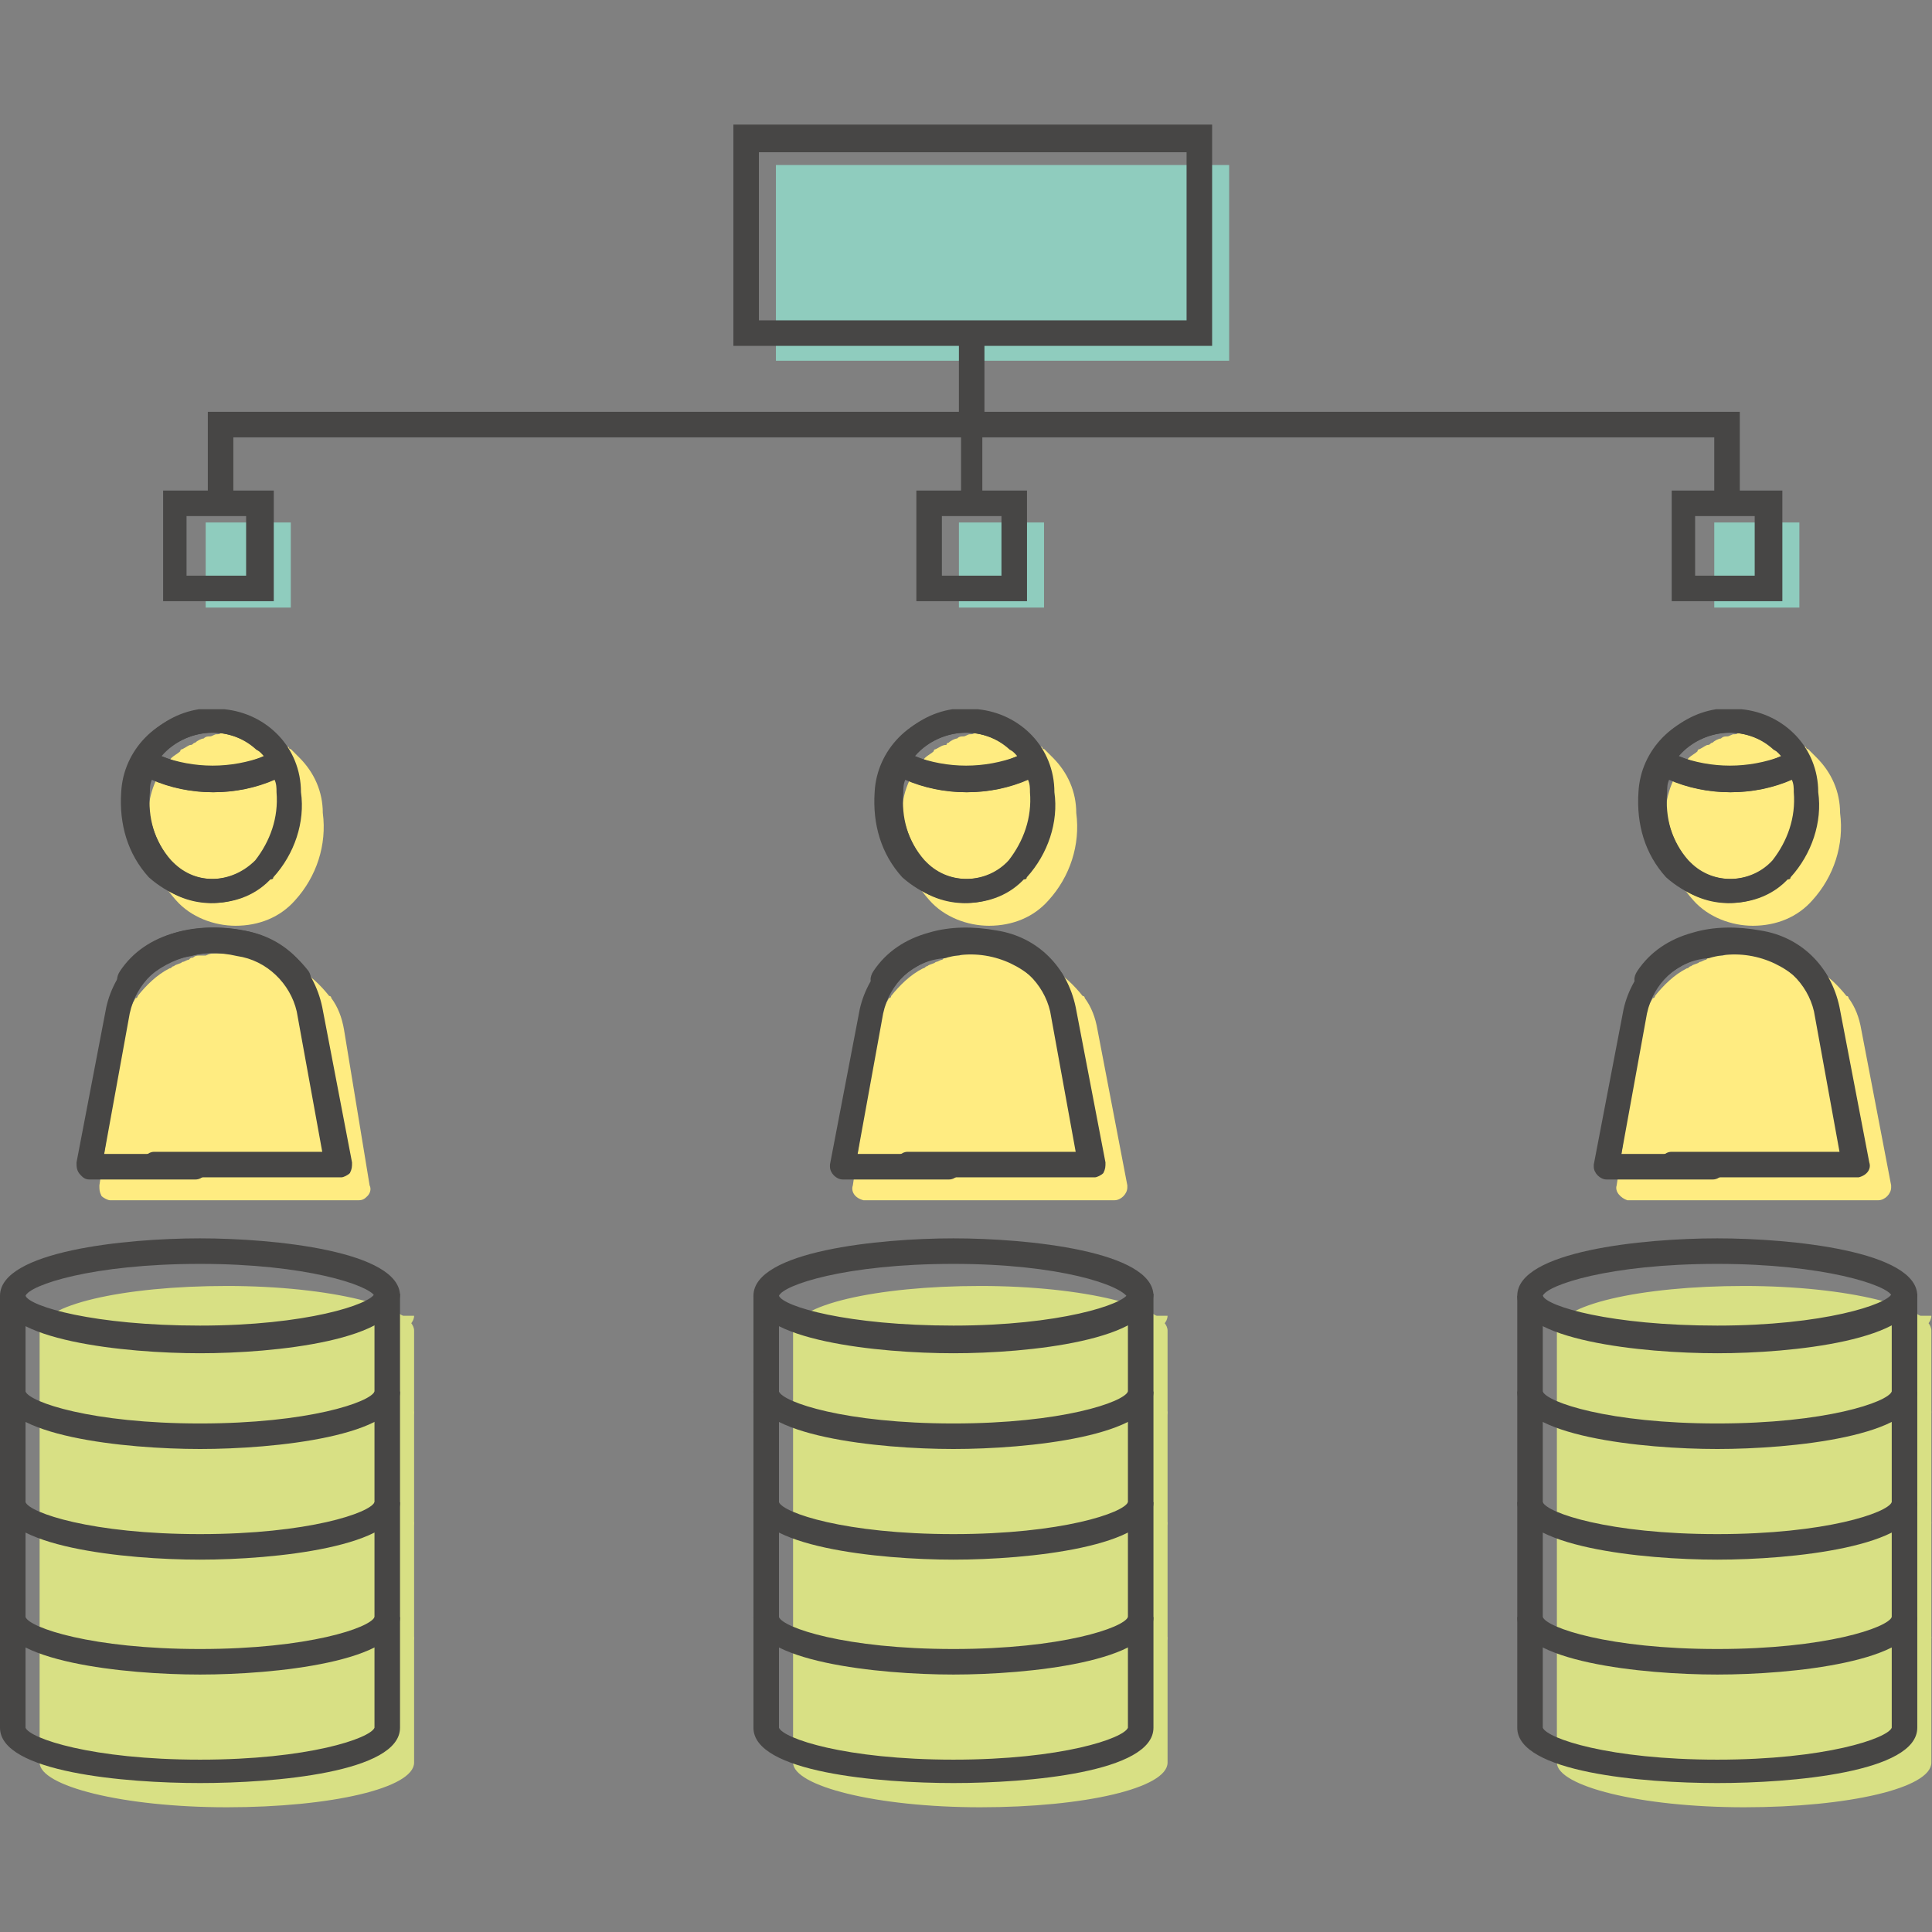 <?xml version="1.0" encoding="utf-8"?>
<!-- Generator: Adobe Illustrator 25.0.0, SVG Export Plug-In . SVG Version: 6.00 Build 0)  -->
<svg version="1.1" id="レイヤー_1" xmlns="http://www.w3.org/2000/svg" xmlns:xlink="http://www.w3.org/1999/xlink" x="0px"
	 y="0px" viewBox="0 0 90.8 90.8" style="enable-background:new 0 0 90.8 90.8;" xml:space="preserve">
<rect x="0" y="0" width="90.8" height="90.8" fill="#808080" stroke="none"/>
<style type="text/css">
	.st0{fill:#D8E084;}
	.st1{fill:#474645;}
	.st2{fill:#8FCCBE;}
	.st3{fill:#FFEC81;}
</style>
<g transform="translate(-1495.033 -367.645)">
	<g transform="translate(1566.341 419.945)">
		<g transform="translate(1.862 2.238)">
			<path class="st0" d="M17.6,8c0-1.1-3.9-2.1-8.8-2.1S0,6.8,0,8v20.3c0,1.1,3.9,2.1,8.8,2.1s8.8-0.9,8.8-2.1V8z"/>
			<path class="st0" d="M17.6,7.3c0,1.1-3.9,2.1-8.8,2.1S0,8.4,0,7.3"/>
			<path class="st0" d="M17.6,17c0,1.1-3.9,2.1-8.8,2.1S0,18.2,0,17"/>
			<path class="st0" d="M17.6,22.4c0,1.1-3.9,2.1-8.8,2.1S0,23.5,0,22.4"/>
			<path class="st0" d="M17.6,11.8c0,1.1-3.9,2.1-8.8,2.1S0,13,0,11.8"/>
		</g>
		<path class="st1" d="M9.4,31.5C5.9,31.5,0,31,0,28.9V8.6c0-2.1,5.9-2.7,9.4-2.7s9.4,0.6,9.4,2.7v20.3C18.8,31,12.9,31.5,9.4,31.5z
			 M9.4,7.1c-5.1,0-8,1-8.2,1.5v20.3c0.2,0.5,3.1,1.5,8.2,1.5s8-1,8.2-1.5V8.6C17.4,8.1,14.4,7.1,9.4,7.1z"/>
		<path class="st1" d="M9.4,11.3C5.9,11.3,0,10.7,0,8.6h1.2C1.4,9.1,4.4,10,9.4,10s8-1,8.2-1.5l1.2,0C18.8,10.7,12.9,11.3,9.4,11.3z
			"/>
		<path class="st1" d="M9.4,21C5.9,21,0,20.4,0,18.3h1.2c0.2,0.5,3.1,1.5,8.2,1.5s8-1,8.2-1.5l1.2,0C18.8,20.4,12.9,21,9.4,21z"/>
		<path class="st1" d="M9.4,26.4c-3.5,0-9.4-0.6-9.4-2.7h1.2c0.2,0.5,3.1,1.5,8.2,1.5s8-1,8.2-1.5l1.2,0
			C18.8,25.8,12.9,26.4,9.4,26.4z"/>
		<path class="st1" d="M9.4,15.8c-3.5,0-9.4-0.6-9.4-2.7h1.2c0.2,0.5,3.1,1.5,8.2,1.5s8-1,8.2-1.5l1.2,0
			C18.8,15.2,12.9,15.8,9.4,15.8z"/>
	</g>
	<rect x="1504.7" y="392.2" class="st2" width="4" height="4"/>
	<rect x="1531.5" y="375.4" class="st2" width="21.3" height="9.2"/>
	<path class="st1" d="M1507.9,395.9h-5.2v-5.2h5.2V395.9z M1503.8,394.7h2.8v-2.8h-2.8V394.7z"/>
	<path class="st1" d="M1576.8,391.3h-1.2v-3.1h-69.6v3.1h-1.2V387h72L1576.8,391.3z"/>
	<rect x="1540.2" y="387.4" class="st1" width="1" height="3.8"/>
	<rect x="1540.1" y="383.6" class="st1" width="1.2" height="3.9"/>
	<path class="st1" d="M1552,383.9h-22.5v-10.4h22.5V383.9z M1530.7,382.7h20.1v-7.9h-20.1V382.7z"/>
	<rect x="1540.1" y="392.2" class="st2" width="4" height="4"/>
	<rect x="1575.6" y="392.2" class="st2" width="4" height="4"/>
	<path class="st1" d="M1543.3,395.9h-5.2v-5.2h5.2V395.9z M1539.3,394.7h2.8v-2.8h-2.8V394.7z"/>
	<path class="st1" d="M1578.8,395.9h-5.2v-5.2h5.2V395.9z M1574.7,394.7h2.8v-2.8h-2.8V394.7z"/>
	<g transform="translate(1571.013 396.154)">
		<path class="st3" d="M3.6,13.8C4.3,14.6,5.4,15,6.4,15h0c1.1,0,2.1-0.4,2.8-1.2c1-1.1,1.5-2.6,1.3-4.1c0-1-0.4-1.9-1.1-2.6l0,0
			C9.3,7,9.2,6.9,9,6.7c0,0-0.1,0-0.1-0.1C8.8,6.6,8.7,6.5,8.5,6.4c-0.1,0-0.1-0.1-0.1-0.1C8.2,6.3,8.1,6.2,7.9,6.2
			c-0.1,0-0.1-0.1-0.2-0.1C7.6,6.1,7.5,6,7.3,6c-0.1,0-0.1,0-0.2,0c0,0-0.1,0-0.1,0S7,5.9,7,5.9s-0.1,0-0.1,0h0c-0.1,0-0.2,0-0.3,0
			H6.4H6.3c-0.1,0-0.2,0-0.3,0h0c0,0-0.1,0-0.1,0s-0.1,0-0.1,0s-0.1,0-0.1,0C5.7,6,5.6,6,5.5,6C5.4,6,5.3,6.1,5.2,6.1
			C5.1,6.1,5,6.1,4.9,6.2c-0.1,0-0.3,0.1-0.4,0.2c-0.1,0-0.1,0.1-0.2,0.1C4.2,6.5,4.1,6.6,3.9,6.7c0,0-0.1,0-0.1,0.1
			C3.7,6.9,3.5,7,3.4,7.1l0,0C2.7,7.8,2.3,8.8,2.3,9.8C2.1,11.2,2.6,12.7,3.6,13.8z"/>
		<path class="st3" d="M11.5,19.9c-0.1-0.6-0.3-1.1-0.6-1.5c0,0,0-0.1-0.1-0.1c-0.4-0.5-0.9-1-1.5-1.3c-0.1,0-0.1-0.1-0.2-0.1
			c-0.1-0.1-0.3-0.1-0.4-0.2c-0.1,0-0.2-0.1-0.3-0.1c-0.1,0-0.1,0-0.2-0.1c-0.1,0-0.2,0-0.3-0.1c-0.1,0-0.1,0-0.2,0s-0.1,0-0.1,0
			c-0.2,0-0.3-0.1-0.5-0.1c-0.1,0-0.2,0-0.4,0c-0.1,0-0.3,0-0.4,0s-0.3,0-0.4,0c-0.1,0-0.2,0-0.4,0c-0.2,0-0.3,0-0.5,0.1
			c0,0-0.1,0-0.1,0s-0.1,0-0.2,0c-0.1,0-0.2,0-0.3,0.1c-0.1,0-0.1,0-0.2,0.1c-0.1,0-0.2,0.1-0.3,0.1c-0.1,0.1-0.3,0.1-0.4,0.2
			c-0.1,0-0.1,0.1-0.2,0.1c-0.6,0.3-1.1,0.8-1.5,1.3c0,0,0,0.1-0.1,0.1c-0.3,0.5-0.5,1-0.6,1.5L0,27.2c-0.1,0.3,0.2,0.6,0.5,0.7
			c0,0,0.1,0,0.1,0h11.7c0.3,0,0.6-0.3,0.6-0.6c0,0,0-0.1,0-0.1L11.5,19.9z"/>
	</g>
	<g transform="translate(1535.115 396.154)">
		<path class="st3" d="M3.6,13.8C4.3,14.6,5.4,15,6.4,15h0c1.1,0,2.1-0.4,2.8-1.2c1-1.1,1.5-2.6,1.3-4.1c0-1-0.4-1.9-1.1-2.6l0,0
			C9.3,7,9.2,6.9,9,6.7c0,0-0.1,0-0.1-0.1C8.8,6.6,8.7,6.5,8.5,6.4c-0.1,0-0.1-0.1-0.2-0.1C8.2,6.3,8.1,6.2,7.9,6.2
			c-0.1,0-0.1-0.1-0.2-0.1C7.6,6.1,7.5,6,7.3,6c-0.1,0-0.1,0-0.2,0c0,0-0.1,0-0.1,0S7,5.9,7,5.9s-0.1,0-0.1,0h0c-0.1,0-0.2,0-0.3,0
			H6.4H6.3c-0.1,0-0.2,0-0.3,0h0c0,0-0.1,0-0.1,0s-0.1,0-0.1,0s-0.1,0-0.1,0C5.7,6,5.6,6,5.5,6C5.4,6,5.3,6.1,5.2,6.1
			C5.1,6.1,5,6.1,4.9,6.2c-0.1,0-0.3,0.1-0.4,0.2c-0.1,0-0.1,0.1-0.1,0.1C4.2,6.5,4.1,6.6,3.9,6.7c0,0-0.1,0-0.1,0.1
			C3.7,6.9,3.5,7,3.4,7.1l0,0C2.7,7.8,2.3,8.8,2.3,9.8C2.1,11.2,2.6,12.7,3.6,13.8z"/>
		<path class="st3" d="M11.5,19.9c-0.1-0.6-0.3-1.1-0.6-1.5c0,0,0-0.1-0.1-0.1c-0.4-0.5-0.9-1-1.5-1.3c-0.1,0-0.1-0.1-0.2-0.1
			c-0.1-0.1-0.3-0.1-0.4-0.2c-0.1,0-0.2-0.1-0.3-0.1c-0.1,0-0.1,0-0.2-0.1c-0.1,0-0.2,0-0.3-0.1c-0.1,0-0.1,0-0.2,0s-0.1,0-0.1,0
			c-0.2,0-0.3-0.1-0.5-0.1c-0.1,0-0.2,0-0.4,0c-0.1,0-0.3,0-0.4,0s-0.3,0-0.4,0c-0.1,0-0.2,0-0.4,0c-0.2,0-0.3,0-0.5,0.1
			c0,0-0.1,0-0.1,0s-0.1,0-0.2,0c-0.1,0-0.2,0-0.3,0.1c-0.1,0-0.1,0-0.2,0.1c-0.1,0-0.2,0.1-0.3,0.1c-0.1,0.1-0.3,0.1-0.4,0.2
			c-0.1,0-0.1,0.1-0.2,0.1c-0.6,0.3-1.1,0.8-1.5,1.3c0,0,0,0.1-0.1,0.1c-0.3,0.5-0.5,1-0.6,1.5L0,27.2c-0.1,0.3,0.1,0.6,0.5,0.7
			c0,0,0.1,0,0.1,0h11.7c0.3,0,0.6-0.3,0.6-0.6c0,0,0-0.1,0-0.1L11.5,19.9z"/>
	</g>
	<g transform="translate(1499.704 396.154)">
		<path class="st3" d="M3.6,13.8C4.3,14.6,5.4,15,6.4,15h0c1.1,0,2.1-0.4,2.8-1.2c1-1.1,1.5-2.6,1.3-4.1c0-1-0.4-1.9-1.1-2.6l0,0
			C9.3,7,9.2,6.9,9,6.7c0,0-0.1,0-0.1-0.1C8.8,6.6,8.7,6.5,8.5,6.4c-0.1,0-0.1-0.1-0.1-0.1C8.2,6.3,8.1,6.2,7.9,6.2
			c-0.1,0-0.1-0.1-0.2-0.1C7.6,6.1,7.5,6,7.3,6c-0.1,0-0.1,0-0.2,0c0,0-0.1,0-0.1,0S7,5.9,7,5.9s-0.1,0-0.1,0h0c-0.1,0-0.2,0-0.3,0
			H6.4H6.3c-0.1,0-0.2,0-0.3,0h0c0,0-0.1,0-0.1,0s-0.1,0-0.1,0s-0.1,0-0.1,0C5.7,6,5.6,6,5.5,6C5.4,6,5.3,6.1,5.2,6.1
			C5.1,6.1,5,6.1,4.9,6.2c-0.1,0-0.3,0.1-0.4,0.2c-0.1,0-0.1,0.1-0.2,0.1C4.2,6.5,4.1,6.6,3.9,6.7c0,0-0.1,0-0.1,0.1
			C3.7,6.9,3.5,7,3.4,7.1l0,0C2.7,7.8,2.3,8.8,2.3,9.8C2.1,11.2,2.6,12.7,3.6,13.8z"/>
		<path class="st3" d="M11.5,19.9c-0.1-0.6-0.3-1.1-0.6-1.5c0,0,0-0.1-0.1-0.1c-0.4-0.5-0.9-1-1.5-1.3c-0.1,0-0.1-0.1-0.2-0.1
			c-0.1-0.1-0.3-0.1-0.4-0.2c-0.1,0-0.2-0.1-0.3-0.1c-0.1,0-0.1,0-0.2-0.1c-0.1,0-0.2,0-0.3-0.1c-0.1,0-0.1,0-0.2,0s-0.1,0-0.1,0
			c-0.2,0-0.3-0.1-0.5-0.1c-0.1,0-0.2,0-0.4,0c-0.1,0-0.3,0-0.4,0s-0.3,0-0.4,0c-0.1,0-0.2,0-0.4,0c-0.2,0-0.3,0-0.5,0.1
			c0,0-0.1,0-0.1,0c-0.1,0-0.1,0-0.2,0c-0.1,0-0.2,0-0.3,0.1c-0.1,0-0.1,0-0.2,0.1c-0.1,0-0.2,0.1-0.3,0.1c-0.1,0.1-0.3,0.1-0.4,0.2
			c-0.1,0-0.1,0.1-0.2,0.1c-0.6,0.3-1.1,0.8-1.5,1.3c0,0,0,0.1-0.1,0.1c-0.3,0.5-0.5,1-0.6,1.5L0,27.2c0,0.2,0,0.3,0.1,0.5
			c0.1,0.1,0.3,0.2,0.4,0.2h11.7c0.2,0,0.3-0.1,0.4-0.2c0.1-0.1,0.2-0.3,0.1-0.5L11.5,19.9z"/>
	</g>
	<g transform="translate(1569.937 395.078)">
		<path class="st1" d="M2.5,20.2l-1.2,6.6h4.3c0.3,0,0.6,0.3,0.6,0.6s-0.3,0.6-0.6,0.6h-5c-0.3,0-0.6-0.3-0.6-0.6c0,0,0-0.1,0-0.1
			l1.4-7.3c0.4-1.8,1.9-3.3,3.7-3.6c1-0.2,2.1-0.2,3.2,0.1c1,0.3,1.9,0.9,2.6,1.8c0.2,0.3,0.1,0.6-0.1,0.8c-0.3,0.2-0.6,0.1-0.8-0.1
			c0,0,0,0,0,0c-1.1-1.3-2.9-1.9-4.6-1.4C3.9,17.7,2.8,18.8,2.5,20.2z M6.4,15c1.1,0,2.1-0.4,2.8-1.2c1-1.1,1.5-2.6,1.3-4
			c-0.1-2-1.5-3.6-3.5-3.8c-0.4-0.1-0.8-0.1-1.2,0c-2,0.2-3.6,1.8-3.7,3.8c-0.1,1.5,0.3,2.9,1.3,4C4.3,14.6,5.4,15,6.4,15L6.4,15z
			 M6.4,7c0.9,0,1.8,0.4,2.4,1.1C7.3,8.8,5.6,8.8,4,8.1C4.6,7.4,5.5,7,6.4,7L6.4,7z M3.4,9.8c0-0.2,0-0.4,0.1-0.6
			c0.9,0.4,1.9,0.6,2.9,0.6h0c1,0,2-0.2,2.9-0.6c0.1,0.2,0.1,0.4,0.1,0.6c0.1,1.2-0.3,2.3-1,3.2c-1,1.1-2.8,1.2-3.9,0.1
			c0,0-0.1-0.1-0.1-0.1C3.7,12.1,3.3,11,3.4,9.8L3.4,9.8z"/>
		<g transform="translate(1.949)">
			<path class="st1" d="M5.6,17.5c-1.7-0.4-3.4,0.1-4.6,1.4c-0.2,0.3-0.5,0.3-0.8,0.1c-0.3-0.2-0.3-0.5-0.1-0.8c0,0,0,0,0,0
				c0.6-0.9,1.5-1.5,2.6-1.8c1-0.3,2.1-0.3,3.2-0.1c1.9,0.3,3.3,1.7,3.7,3.6l1.4,7.3c0.1,0.3-0.1,0.6-0.5,0.7c0,0-0.1,0-0.1,0H1.7
				c-0.3,0-0.6-0.3-0.6-0.6s0.3-0.6,0.6-0.6l0,0h7.9l-1.2-6.6C8.1,18.8,7,17.7,5.6,17.5z M7.3,13.8c1-1.1,1.5-2.6,1.3-4
				C8.6,7.7,7,6.1,5,5.9c-0.4,0-0.8,0-1.2,0C1.9,6.2,0.4,7.8,0.3,9.8c-0.1,1.5,0.3,2.9,1.3,4c1.5,1.6,4,1.6,5.5,0.1
				C7.2,13.9,7.3,13.9,7.3,13.8L7.3,13.8z M6.9,8.1c-1.6,0.6-3.3,0.6-4.9,0c1.2-1.3,3.2-1.5,4.5-0.3C6.7,7.9,6.8,8,6.9,8.1z M6.5,13
				c-1,1.1-2.8,1.2-3.9,0.1c0,0-0.1-0.1-0.1-0.1c-0.8-0.9-1.1-2-1-3.2c0-0.2,0-0.4,0.1-0.6c0.9,0.4,1.9,0.6,2.9,0.6h0
				c1,0,2-0.2,2.9-0.6c0.1,0.2,0.1,0.4,0.1,0.6C7.6,11,7.3,12.1,6.5,13L6.5,13z"/>
		</g>
	</g>
	<g transform="translate(1530.443 419.945)">
		<g transform="translate(1.863 2.238)">
			<path class="st0" d="M17.6,8c0-1.1-3.9-2.1-8.8-2.1S0,6.8,0,8v20.3c0,1.1,3.9,2.1,8.8,2.1s8.8-0.9,8.8-2.1V8z"/>
			<path class="st0" d="M17.6,7.3c0,1.1-3.9,2.1-8.8,2.1S0,8.4,0,7.3"/>
			<path class="st0" d="M17.6,17c0,1.1-3.9,2.1-8.8,2.1S0,18.2,0,17"/>
			<path class="st0" d="M17.6,22.4c0,1.1-3.9,2.1-8.8,2.1S0,23.5,0,22.4"/>
			<path class="st0" d="M17.6,11.8c0,1.1-3.9,2.1-8.8,2.1S0,13,0,11.8"/>
		</g>
		<path class="st1" d="M9.4,31.5C5.9,31.5,0,31,0,28.9V8.6c0-2.1,5.9-2.7,9.4-2.7s9.4,0.6,9.4,2.7v20.3C18.8,31,12.9,31.5,9.4,31.5z
			 M9.4,7.1c-5.1,0-8,1-8.2,1.5l0,20.3c0.2,0.5,3.1,1.5,8.2,1.5s8-1,8.2-1.5l0-20.2C17.3,8.1,14.4,7.1,9.4,7.1z"/>
		<path class="st1" d="M9.4,11.3C5.9,11.3,0,10.7,0,8.6h1.2C1.4,9.1,4.4,10,9.4,10s8-1,8.2-1.5l1.2,0C18.8,10.7,12.9,11.3,9.4,11.3z
			"/>
		<path class="st1" d="M9.4,21C5.9,21,0,20.4,0,18.3h1.2c0.2,0.5,3.1,1.5,8.2,1.5s8-1,8.2-1.5l1.2,0C18.8,20.4,12.9,21,9.4,21z"/>
		<path class="st1" d="M9.4,26.4c-3.5,0-9.4-0.6-9.4-2.7h1.2c0.2,0.5,3.1,1.5,8.2,1.5s8-1,8.2-1.5l1.2,0
			C18.8,25.8,12.9,26.4,9.4,26.4z"/>
		<path class="st1" d="M9.4,15.8c-3.5,0-9.4-0.6-9.4-2.7h1.2c0.2,0.5,3.1,1.5,8.2,1.5s8-1,8.2-1.5l1.2,0
			C18.8,15.2,12.9,15.8,9.4,15.8z"/>
	</g>
	<g transform="translate(1534.039 395.078)">
		<path class="st1" d="M2.5,20.2l-1.2,6.6h4.3c0.3,0,0.6,0.3,0.6,0.6s-0.3,0.6-0.6,0.6h-5c-0.3,0-0.6-0.3-0.6-0.6c0,0,0-0.1,0-0.1
			l1.4-7.3c0.4-1.8,1.9-3.3,3.7-3.6c1-0.2,2.1-0.2,3.2,0.1c1,0.3,1.9,0.9,2.6,1.8c0.2,0.3,0.1,0.6-0.1,0.8c-0.3,0.2-0.6,0.1-0.8-0.1
			c0,0,0,0,0,0c-1.1-1.3-2.9-1.9-4.6-1.4C3.9,17.7,2.8,18.8,2.5,20.2z M6.4,15c1.1,0,2.1-0.4,2.8-1.2c1-1.1,1.5-2.6,1.3-4
			c-0.1-2-1.5-3.6-3.5-3.8c-0.4-0.1-0.8-0.1-1.2,0c-2,0.2-3.6,1.8-3.7,3.8c-0.1,1.5,0.3,2.9,1.3,4C4.3,14.6,5.4,15,6.4,15L6.4,15z
			 M6.4,7c0.9,0,1.8,0.4,2.4,1.1C7.3,8.8,5.6,8.8,4,8.1C4.6,7.4,5.5,7,6.4,7L6.4,7z M3.4,9.8c0-0.2,0-0.4,0.1-0.6
			c0.9,0.4,1.9,0.6,2.9,0.6h0c1,0,2-0.2,2.9-0.6c0.1,0.2,0.1,0.4,0.1,0.6c0.1,1.2-0.3,2.3-1,3.2c-1,1.1-2.8,1.2-3.9,0.1
			c0,0-0.1-0.1-0.1-0.1C3.7,12.1,3.3,11,3.4,9.8z"/>
		<g transform="translate(1.949)">
			<path class="st1" d="M5.6,17.5c-1.7-0.4-3.4,0.1-4.6,1.4c-0.2,0.3-0.5,0.3-0.8,0.1c-0.3-0.2-0.3-0.5-0.1-0.8c0,0,0,0,0,0
				c0.6-0.9,1.5-1.5,2.6-1.8c1-0.3,2.1-0.3,3.2-0.1c1.9,0.3,3.3,1.7,3.7,3.6l1.4,7.3c0,0.2,0,0.3-0.1,0.5c-0.1,0.1-0.3,0.2-0.4,0.2
				H1.7c-0.3,0-0.6-0.3-0.6-0.6s0.3-0.6,0.6-0.6h7.9l-1.2-6.6C8.1,18.8,7,17.7,5.6,17.5z M7.3,13.8c1-1.1,1.5-2.6,1.3-4
				C8.6,7.7,7,6.1,5,5.9c-0.4,0-0.8,0-1.2,0C1.9,6.2,0.4,7.8,0.3,9.8c-0.1,1.5,0.3,2.9,1.3,4c1.5,1.6,4,1.6,5.5,0.1
				C7.2,13.9,7.3,13.9,7.3,13.8L7.3,13.8z M6.9,8.1c-1.6,0.6-3.3,0.6-4.9,0c1.2-1.3,3.2-1.5,4.5-0.3C6.7,7.9,6.8,8,6.9,8.1z M6.5,13
				c-1,1.1-2.8,1.2-3.9,0.1c0,0-0.1-0.1-0.1-0.1c-0.8-0.9-1.1-2-1-3.2c0-0.2,0-0.4,0.1-0.6c0.9,0.4,1.9,0.6,2.9,0.6h0
				c1,0,2-0.2,2.9-0.6c0.1,0.2,0.1,0.4,0.1,0.6C7.6,11,7.3,12.1,6.5,13L6.5,13z"/>
		</g>
	</g>
	<g transform="translate(1495.033 419.945)">
		<g transform="translate(1.862 2.238)">
			<path class="st0" d="M17.6,8c0-1.1-3.9-2.1-8.8-2.1S0,6.8,0,8v20.3c0,1.1,3.9,2.1,8.8,2.1s8.8-0.9,8.8-2.1V8z"/>
			<path class="st0" d="M17.6,7.3c0,1.1-3.9,2.1-8.8,2.1S0,8.4,0,7.3"/>
			<path class="st0" d="M17.6,17c0,1.1-3.9,2.1-8.8,2.1S0,18.2,0,17"/>
			<path class="st0" d="M17.6,22.4c0,1.1-3.9,2.1-8.8,2.1S0,23.5,0,22.4"/>
			<path class="st0" d="M17.6,11.8c0,1.1-3.9,2.1-8.8,2.1S0,13,0,11.8"/>
		</g>
		<path class="st1" d="M9.4,31.5C5.9,31.5,0,31,0,28.9V8.6c0-2.1,5.9-2.7,9.4-2.7s9.4,0.6,9.4,2.7v20.3C18.8,31,12.9,31.5,9.4,31.5z
			 M9.4,7.1c-5.1,0-8,1-8.2,1.5v20.3c0.2,0.5,3.1,1.5,8.2,1.5s8-1,8.2-1.5V8.6C17.3,8.1,14.4,7.1,9.4,7.1z"/>
		<path class="st1" d="M9.4,11.3C5.9,11.3,0,10.7,0,8.6h1.2C1.4,9.1,4.4,10,9.4,10s8-1,8.2-1.5l1.2,0C18.8,10.7,12.9,11.3,9.4,11.3z
			"/>
		<path class="st1" d="M9.4,21C5.9,21,0,20.4,0,18.3h1.2c0.2,0.5,3.1,1.5,8.2,1.5s8-1,8.2-1.5l1.2,0C18.8,20.4,12.9,21,9.4,21z"/>
		<path class="st1" d="M9.4,26.4c-3.5,0-9.4-0.6-9.4-2.7h1.2c0.2,0.5,3.1,1.5,8.2,1.5s8-1,8.2-1.5l1.2,0
			C18.8,25.8,12.9,26.4,9.4,26.4z"/>
		<path class="st1" d="M9.4,15.8c-3.5,0-9.4-0.6-9.4-2.7h1.2c0.2,0.5,3.1,1.5,8.2,1.5s8-1,8.2-1.5l1.2,0
			C18.8,15.2,12.9,15.8,9.4,15.8z"/>
	</g>
	<g transform="translate(1498.629 395.078)">
		<path class="st1" d="M2.5,20.2l-1.2,6.6h4.3c0.3,0,0.6,0.3,0.6,0.6s-0.3,0.6-0.6,0.6h-5c-0.2,0-0.3-0.1-0.4-0.2
			C0,27.6,0,27.4,0,27.2l1.4-7.3c0.4-1.8,1.9-3.3,3.7-3.6c1-0.2,2.1-0.2,3.2,0.1c1,0.3,1.9,0.9,2.6,1.8c0.2,0.3,0.1,0.6-0.1,0.8
			c-0.3,0.2-0.6,0.1-0.8-0.1c0,0,0,0,0,0c-1.1-1.3-2.9-1.9-4.6-1.4C3.9,17.7,2.8,18.8,2.5,20.2z M6.4,15c1.1,0,2.1-0.4,2.8-1.2
			c1-1.1,1.5-2.6,1.3-4c-0.1-2-1.5-3.6-3.5-3.8c-0.4-0.1-0.8-0.1-1.2,0c-2,0.2-3.6,1.8-3.7,3.8c-0.1,1.5,0.3,2.9,1.3,4
			C4.3,14.6,5.4,15,6.4,15L6.4,15z M6.4,7c0.9,0,1.8,0.4,2.4,1.1C7.3,8.8,5.6,8.8,4,8.1C4.6,7.4,5.5,7,6.4,7L6.4,7z M3.4,9.8
			c0-0.2,0-0.4,0.1-0.6c0.9,0.4,1.9,0.6,2.9,0.6h0c1,0,2-0.2,2.9-0.6c0.1,0.2,0.1,0.4,0.1,0.6c0.1,1.2-0.3,2.3-1,3.2
			c-1.1,1.1-2.8,1.2-3.9,0.1c0,0-0.1-0.1-0.1-0.1C3.7,12.1,3.3,11,3.4,9.8L3.4,9.8z"/>
		<g transform="translate(1.949)">
			<path class="st1" d="M5.6,17.5c-1.7-0.4-3.4,0.1-4.6,1.4c-0.2,0.3-0.5,0.3-0.8,0.1c-0.3-0.2-0.3-0.5-0.1-0.8c0,0,0,0,0,0
				c0.6-0.9,1.5-1.5,2.6-1.8c1-0.3,2.1-0.3,3.2-0.1c1.9,0.3,3.3,1.7,3.7,3.6l1.4,7.3c0,0.2,0,0.3-0.1,0.5c-0.1,0.1-0.3,0.2-0.4,0.2
				H1.7c-0.3,0-0.6-0.3-0.6-0.6s0.3-0.6,0.6-0.6h7.9l-1.2-6.6C8.1,18.8,7,17.7,5.6,17.5z M7.3,13.8c1-1.1,1.5-2.6,1.3-4
				C8.6,7.7,7,6.1,5,5.9c-0.4,0-0.8,0-1.2,0C1.9,6.2,0.4,7.8,0.3,9.8c-0.1,1.5,0.3,2.9,1.3,4c1.5,1.6,4,1.6,5.5,0.1
				C7.2,13.9,7.3,13.9,7.3,13.8L7.3,13.8z M6.9,8.1c-1.6,0.6-3.3,0.6-4.9,0c1.2-1.3,3.2-1.5,4.5-0.3C6.7,7.9,6.8,8,6.9,8.1z M6.5,13
				c-1.1,1.1-2.8,1.2-3.9,0.1c0,0-0.1-0.1-0.1-0.1c-0.8-0.9-1.1-2-1-3.2c0-0.2,0-0.4,0.1-0.6c0.9,0.4,1.9,0.6,2.9,0.6h0
				c1,0,2-0.2,2.9-0.6c0.1,0.2,0.1,0.4,0.1,0.6C7.6,11,7.3,12.1,6.5,13z"/>
		</g>
	</g>
</g>
</svg>
